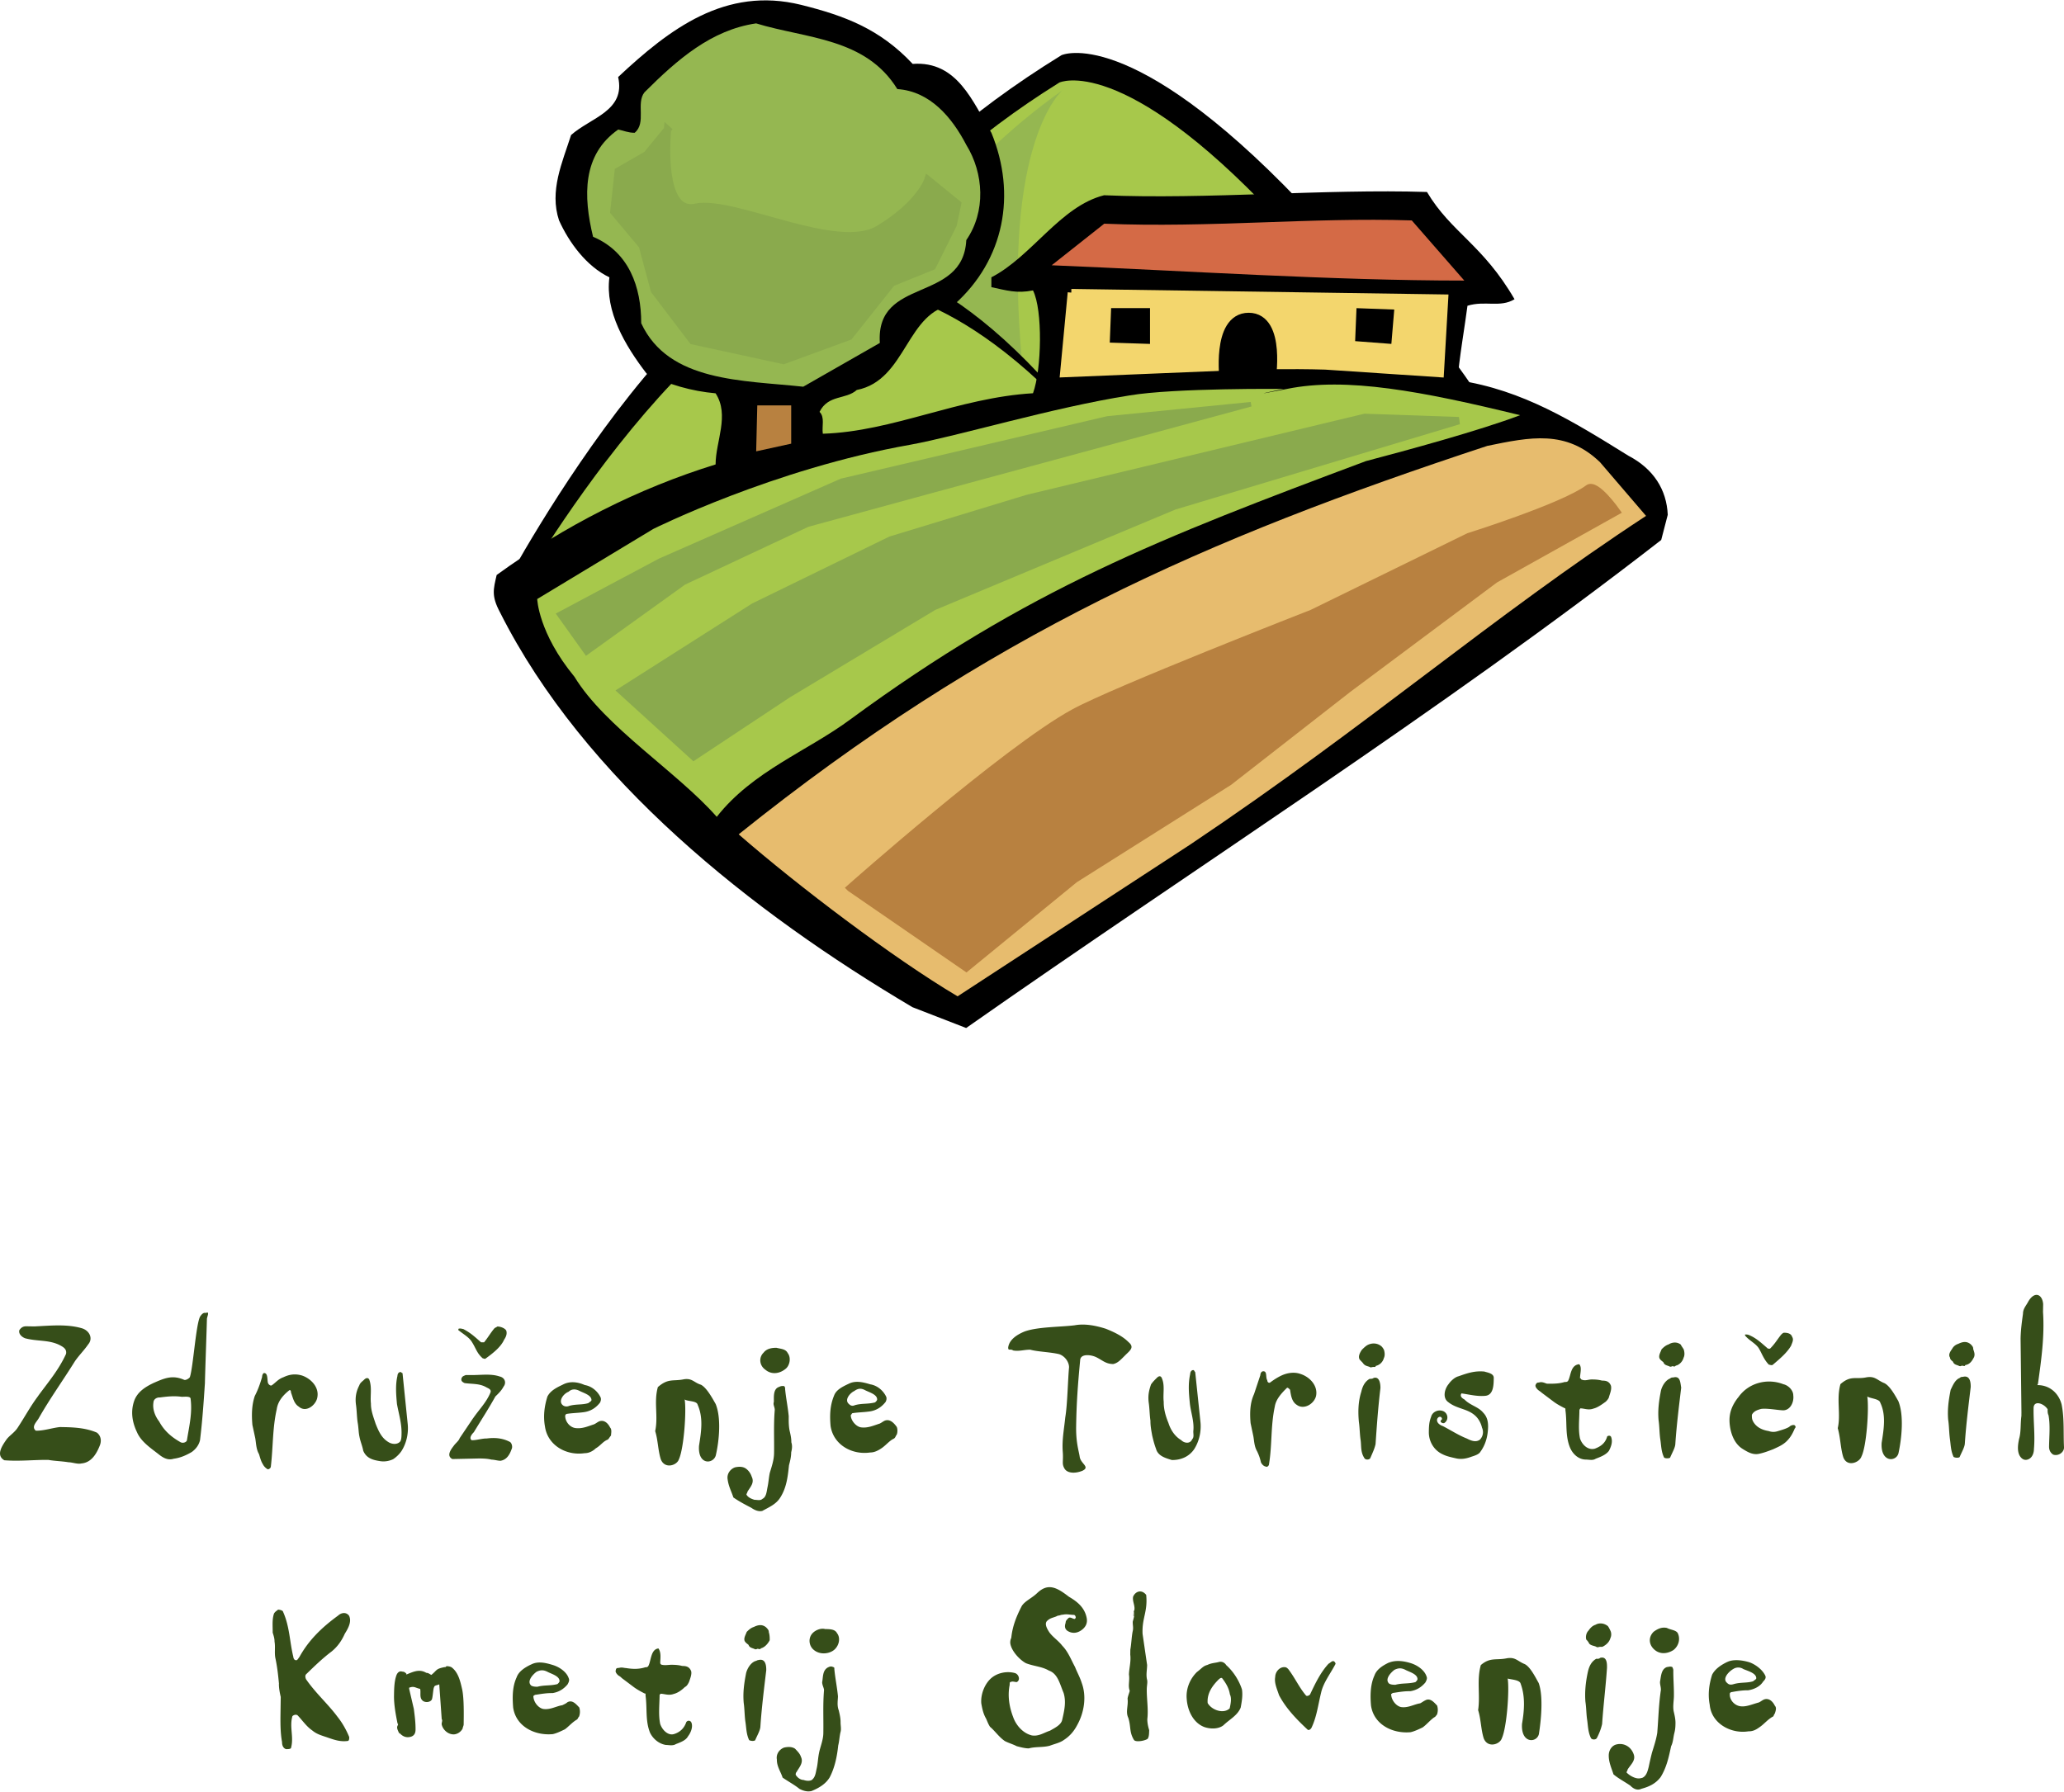 <?xml version="1.0" encoding="UTF-8"?> <svg xmlns="http://www.w3.org/2000/svg" xmlns:xlink="http://www.w3.org/1999/xlink" viewBox="0 0 600 521"><style><![CDATA[.Q{fill:none}.R{stroke-miterlimit:2.613}.S{stroke-width:2.141}.T{fill:#a7c84b}.U{fill:#8aaa4d}.V{stroke:#8aaa4d}]]></style><g fill="#364e19"><path d="M146.55 389.52c-.9 2.03-2.97 3.74-5.33 5.45-.3.28-.58-.01-.87-.01-1.73-1.48-2-2.94-3.13-4.7-.85-1.47-2.6-2.37-4.02-3.56 0-.3.3-.28 0-.3.6-.28 1.17.02 1.46.02 2.3 1.2 3.46 2.38 5.18 3.86l.88.01c1.18-1.44 1.78-2.6 2.97-4.03.3-.3.6-.3.88-.57 1.16.02 2.32.62 2.6 1.2.28.9-.03 1.76-.62 2.63m374.1 1.78c-1.18 2.03-3.23 3.76-5.28 5.5-.3.3-.88-.01-1.16-.01-1.45-1.47-2.02-3.22-2.88-4.68s-2.9-2.35-4.05-3.8v-.3c.58 0 .87.01 1.45.3 2.03.9 3.48 2.35 5.22 3.82l.58.01c1.47-1.45 2.06-2.6 3.23-4.06.3-.3.6-.58.88-.58 1.16.01 2.04.3 2.32 1.18.57.88-.01 1.75-.3 2.62m-509.5 14.5c-2.38 3.17-3.88 6.06-5.97 9.23-.9 1.45-2.37 2.3-3.26 3.45-1.2 1.73-3.27 4.6-.68 6.1 4.36.36 8.74-.16 12.82-.1 1.74.32 3.78.35 5.82.68 1.16.02 2.62.62 3.78.35 2.92-.25 4.4-2.85 5.32-5.16.6-1.45.33-2.9-.82-3.8-3.47-1.5-7.26-1.57-10.76-1.62-2.33.26-4.68 1.1-7 1.06-1.44-1.2.33-2.6.93-3.77 3.3-5.78 6.86-10.68 10.45-16.45 1.2-1.73 2.67-3.16 3.86-4.9 1.48-1.72.35-4.07-1.97-4.7-4.35-1.23-9.02-.72-13.68-.5l-2.33-.04c-.87-.01-1.46.27-2.05 1.13-.3 1.16.84 2.05 1.7 2.36 3.48.93 6.7.4 9.87 1.9 1.16.6 2.3 1.2 2 2.65-2.1 4.6-5.06 8.06-8.03 12.1m35.25.56c2.04-.26 4.1-.52 6.4-.2.87.01 2.63-.25 2.6.63.52 4.08-.4 7.86-1.06 11.92-.01.6-1.18 1.15-2.05.55-2.6-1.5-4.6-3.27-6.03-5.92-1.14-1.47-2-3.52-1.66-5.56.03-.88.9-1.45 1.78-1.43m-1.98-4.1c-2.35 1.13-4.4 2.55-5.32 4.87-1.2 3.2-.68 6.4.73 9.33 1.13 2.64 3.72 4.43 6.02 6.2 1.44 1.18 2.88 2.08 4.64 1.52 2.05-.26 3.8-1.1 5.27-1.96 1.18-.86 2.07-2 2.4-3.46.67-5.52 1.04-10.76 1.42-16.58.04-2.62.53-16.02.58-18.64.01-.58.9-2.32-.26-1.75-.3-.01-.87-.3-1.77 1.14-1.2 2.6-1.97 14.54-2.9 17.43-.01.3-1.18 1.15-1.76.85-3.47-1.5-5.82-.37-9.05 1.04m37.9-1.74c-1.47.56-2.06 1.43-3.24 2.28-.3.28-.87-.01-1.16-.6-.28-.88.04-2.9-1.12-2.93-.3 0-.6.57-.6 1.16-.6 2.03-1.22 3.77-2.12 5.5-.9 2.6-.96 5.52-.7 8.44l.82 3.8c.27 1.46.24 3.2 1.1 4.68.28.88.55 2.05 1.12 2.93.28.6.86 1.18 1.43 1.48.3 0 .88-.28.9-.86.67-5.82.46-11.06 1.7-16.58.33-2.33 1.8-4.05 3.58-5.48.3-.28.58.01.57.6.56 1.46.83 3.22 2.27 4.1 2 1.78 4.66-.22 5.28-2.25.92-3.2-1.66-5.85-4.27-6.77-2.02-.63-3.77-.36-5.54.5m22.1 2.37c-.9 1.73-1.22 3.48-.96 5.52.26 1.75.24 3.5.5 5.25.27 1.46.25 2.92.52 4.1.27 1.46.83 2.64 1.1 4.1.84 2.05 2.58 2.66 4.62 2.98 1.45.3 2.9.04 4.08-.52a9.06 9.06 0 0 0 2.37-2.29c1.5-2.3 2.12-5.2 1.87-7.84l-1.52-14.9c-.3-.01-.3-.3-.58-.3-.58-.01-.88.57-.9 1.15-.62 2.6-.38 5.53-.13 8.16.54 2.92 1.37 5.56 1.33 8.47-.01.87-.03 1.75-.33 2.33-.9 1.15-2.63.83-3.5.24-2.02-1.2-2.87-3.25-3.7-5.3-.56-1.76-1.4-3.8-1.37-5.85-.26-2.34.36-4.66-.48-7-.28-.58-.87-.6-1.46-.02-.57.57-1.15.85-1.46 1.72m33.08 9.54l-3.88 5.77c-.3.87-1.2 1.44-1.78 2.3-.9 1.15-2.08 2.88-.35 3.78l7.87-.17c1.17.02 2.33.04 3.5.34.87.01 1.75.32 2.62.33 1.75-.27 2.65-1.7 3.26-3.45.3-.58.03-1.75-.55-2.05-2.3-1.2-4.64-1.24-6.7-.98-1.46-.02-2.92.54-4.38.5-.86-.6.03-1.75.62-2.32 2.1-3.47 4.18-6.64 6.27-10.4.9-.86 1.78-1.72 2.38-2.87.9-1.15.33-2.62-1.12-2.93-2.6-.9-5.53-.38-8.44-.42h-1.46c-.6.28-.88.28-1.18.86-.3.87.27 1.17.85 1.47 2.33.33 4.37.07 6.4 1.26.58.3 1.45.6 1.14 1.47-1.2 2.92-3.28 4.92-5.06 7.52m27.77-7.73c.9-.86 2.05-.84 3.2-.24s3.47 1.22 3.45 2.68c0 .3-.6.57-.9.86-1.76.56-3.5.24-5.55.8-.6.28-1.46.27-2.03-.32-1.14-1.2.35-3.2 1.8-3.77m-1.7-2.06c-1.76.85-3.52 1.7-4.42 3.43-.92 2.9-1.25 5.8-.72 8.73.8 5.54 6.28 8.54 11.54 7.75 1.16.02 2.34-.55 3.22-1.4 1.47-.85 2.07-2 3.54-2.57.3-.28.6-.86.9-1.15.01-.58.32-1.74-.26-2.33-.56-1.17-1.7-2.36-3.18-1.8-.6.28-.88.57-1.47.85-1.75.56-3.52 1.4-5.55 1.08-1.74-.32-2.88-2.08-2.86-3.54a.63.63 0 0 1 .6-.58c1.75-.26 3.2-.24 4.96-.5 1.75-.27 3.22-1.12 4.4-2.56.3-.3.6-1.16.32-1.74-.85-1.77-2.57-3.24-4.6-3.57-2.02-.9-4.35-1.22-6.4-.1m35.46 4.3c.87.6 3.5.34 3.76 1.52 1.7 3.82 1.05 7.88.4 11.95-.38 5.82 4.3 5.3 4.9 2.7.94-4.07 1.62-10.76-.06-14.86-.85-1.47-2.55-4.7-4.28-5.6-2.03-.6-2.6-2.08-5.22-1.53-2.92.54-4.36-.36-7.3 2.22-1.23 4.35.16 8.45-.78 12.8.83 2.63.8 5.55 1.63 8.18 1.12 2.93 4.63 1.82 5.24.08 1.5-3.2 2.25-14.26 1.7-17.47m27.45-3.64c-1.76.56-1.5 2.9-1.52 4.35-.3.87.27 1.46.26 2.34-.36 4.36-.13 8.15-.2 12.52-.03 2.04-.64 3.78-1.25 5.8-.3 1.45-.33 2.6-.64 4.07-.3 1.45-.34 2.9-1.5 3.48-.6.57-1.46.27-2.34.26-.87-.3-1.74-.6-2.3-1.5.01-.3.3-.58.3-.87.9-1.44 2.08-2.6 1.23-4.35-.28-.88-.85-1.76-1.7-2.36s-2.03-.62-3.2-.34c-1.46.56-2.36 2-2.1 3.47.26 2.04 1.1 3.5 1.67 5.27 1.73 1.2 3.47 2.1 5.2 3 .86.6 2.02 1.2 3.2.92 2.06-1.13 4.1-1.98 5.3-4 1.8-2.9 2.13-6.1 2.47-9.28.3-1.16.62-2.32.64-3.78.3-1.16.32-2.04.04-2.9.02-1.17-.26-2.34-.53-3.5-.27-1.46-.24-2.92-.23-4.08-.25-2.62-.8-5.26-1.05-7.88.01-.3.01-.58-.28-.88-.6-.04-.88-.05-1.47.24m-.7-11.37c-1.46-.02-2.92.25-3.8 1.4-1.48 1.43-1.22 3.77.5 4.96 1.73 1.48 4.06 1.23 5.83-.2 1.18-.85 1.8-3.18.66-4.65-.57-1.18-2.02-1.2-3.2-1.5m22.55 12.57c1.18-.86 2.05-.85 3.2-.24 1.16.6 3.48 1.22 3.46 2.67 0 .3-.3.58-.6.86-2.05.55-3.8.23-5.84.8-.6.28-1.17.27-1.75-.32-1.45-1.2.33-3.2 1.5-3.76m-1.72-2.07c-1.76.85-3.52 1.7-4.13 3.43-1.2 2.9-1.25 5.8-1 8.73.8 5.55 6.28 8.54 11.54 7.75 1.16.02 2.34-.55 3.52-1.4 1.18-.86 2.07-2 3.24-2.57.6-.28.6-.87.9-1.15.3-.58.32-1.75.03-2.33-.85-1.18-2-2.36-3.47-1.8-.6.28-.88.57-1.47.85-1.75.55-3.52 1.4-5.55 1.08-1.45-.3-2.88-2.08-2.86-3.54.3-.3.3-.58.6-.58 1.75-.26 3.2-.24 4.96-.5 1.75-.27 3.22-1.12 4.4-2.56.3-.28.6-1.15.32-1.74-.85-1.76-2.57-3.24-4.6-3.57-2.02-.6-4.34-1.23-6.4-.1m80.54-8.4c1.48-1.43 2.66-2.3.93-3.77-1.72-1.77-4.33-2.98-6.64-3.9-2.9-.92-6.1-1.55-9.02-1-4.1.52-10.8.42-14.6 1.82-2.05.85-4.4 2.27-4.73 4.6-.02 1.16.58.3 1.44.9 1.74.32 3.2-.24 4.96-.22 2.32.62 5.82.67 8.43 1.3 1.74.6 2.88 2.38 2.86 3.83-.34 3.5-.46 10.77-1.1 14.55-.35 3.5-.97 6.4-.74 9.9.25 2.92-.34 3.5.5 4.96s3.18 1.5 5.23.66c2.35-1.13-.55-2.05-.8-4.1-.27-1.75-1.1-4.1-1.03-8.75.1-6.7.47-11.94 1.16-19.2.03-2.04 2.94-1.7 4.4-1.1 2.03.9 2.88 2.08 5.2 2.12 1.46-.3 2.35-1.44 3.54-2.58m45.37 5.92c-1.17.57-2.06 1.13-3.24 2-.3.28-.87-.01-.86-.6-.57-.88.04-2.62-1.13-2.64-.58-.01-.88.57-.9 1.15l-1.83 5.5c-1.2 2.6-1.25 5.52-1 8.43l.8 3.8c.27 1.46.25 2.92 1.1 4.4.56 1.17.85 2.05 1.12 3.22.28.58.85 1.18 1.44 1.2.3.3.88-.28.88-.57.96-5.8.46-11.06 1.7-16.87.32-2.03 1.8-3.76 3.58-5.48.3.01.58.3.86.6.26 1.75.53 3.5 1.97 4.4 2.02 1.48 4.96-.22 5.57-2.54.63-2.9-1.66-5.56-4.56-6.48-1.72-.6-3.77-.34-5.53.5m25.65.96c-1.47.85-2.07 2.3-2.4 3.75-.92 2.9-.96 5.82-.7 8.73.26 1.75.24 3.5.5 5.25s-.06 3.5 1.08 5.26c.28.6 1.45.6 1.75.03.6-1.44 1.2-2.6 1.52-4.05.38-5.53.75-10.77 1.42-16.3.02-1.16-.24-3.5-2-2.94-.3.27-.9.26-1.18.26m3.35-9.56c-1.15-.9-2.6-.9-3.78-.35-.6.28-1.18.86-1.77 1.43-.6.86-1.2 2.02-.63 2.9l.86.9c.57.88 1.15.9 2.02 1.2.3.3.58.01 1.16.02h.3c.3.01.3-.3.3-.3 1.17-.27 2.06-1.13 2.37-2.3.3-.58.3-1.45.04-2.33-.28-.6-.57-.9-.85-1.18m30.17 7.46c-2.9-.33-5.25.5-7.6 1.34-1.17.27-2.35 1.42-2.95 2.3-1.2 1.44-1.8 4.05-.08 5.24 2.6 2.08 5.8 1.83 8.1 4.2.86.9 1.43 2.06 1.7 3.23a3.11 3.11 0 0 1-.64 3.49c-1.18.86-2.62.25-3.78-.35-2.32-.9-4.63-2.4-6.94-3.6-.87-.3-1.73-.9-1.72-1.77.01-.58.6-1.16 1.18-.86.28.3.28.6.28.6-.3.3-.6.58-.3.87.28.3.58.3.87.3 1.47-.85 1.2-2.9-.24-3.5-1.45-.6-3.2.24-3.52 1.7-.6 1.45-.63 2.9-.65 4.36-.04 2.62 1.38 5.27 3.98 6.47 1.16.6 2.6.9 4.06 1.23 1.45.3 2.9.04 4.38-.52.88-.28 1.76-.56 2.35-1.13 1.78-2.3 2.4-4.92 2.45-7.54.02-1.45-.24-2.92-1.4-4.1-1.43-1.77-3.76-2.1-5.48-3.87-.58-.3-1.44-.9-.85-1.76 2.32.33 4.65.95 6.98.7s2.38-3.17 2.4-5.2c.02-1.18-1.43-1.5-2.6-1.8m23.27 2.97c-1.76.55-3.5.53-5.25.5-.87-.3-1.45-.6-2.33-.32-.3-.01-.58-.01-.88.57s.28 1.17.56 1.47c.3.3.86.6 1.15.9l3.17 2.38c1.15.9 2.3 1.5 3.46 2.1.3.01.3.3.28.6.53 3.8-.1 7.28 1.3 10.8.84 2.05 2.57 3.54 4.6 3.57 1.16.02 2.03.32 2.92-.25 1.47-.56 2.93-1.12 3.82-2.27.6-1.16 1.2-2.6.64-4.07-.28-.58-1.16-.3-1.17-.02-.6 2.03-2.08 2.88-3.55 3.44-2.05.55-3.77-1.22-4.32-2.98-.54-2.63-.2-5.25-.17-8.16.01-.3.3-.58.3-.58 1.16.02 2.32.62 3.8.06 1.17-.28 2.35-1.13 3.53-1.98.3-.3.6-.58.9-1.15.3-1.16.9-2.32.64-3.5-.56-1.47-1.73-1.48-2.6-1.5-1.16-.3-2.03-.32-2.9-.33-1.16-.02-2.05.55-3.2-.05 0 0 .01-.3-.3-.3.02-1.46.63-3.2-.23-4.08-2.62.25-2.38 3.46-3.28 4.9-.28.27-.58.27-.87.27"></path><path d="M485.52 400.8c-1.46.56-2.37 2.3-2.67 3.46-.63 3.2-.96 5.82-.7 8.73.26 1.75.23 3.8.5 5.54.27 1.75.24 3.5 1.1 5.26.3.3 1.45.3 1.75.03.6-1.45 1.5-2.9 1.52-4.06.38-5.53 1.04-10.76 1.7-16.3-.27-1.46-.24-3.5-2.3-2.95-.3 0-.6 0-.9.28m3.06-9.85c-1.15-.9-2.6-.63-3.5-.05-.88.28-1.47.85-2.06 1.42-.3.87-.9 1.73-.62 2.6.28.58.86.9 1.15 1.18.28.88 1.15.9 1.73 1.2s.88-.28 1.17.02h.3c.3.01.3-.3.6-.28.88-.28 1.77-1.14 2.08-2.3.3-.58.3-1.45.04-2.33-.3-.58-.6-.87-.88-1.46m16.66 15.4c-1.78 2.3-2.7 4.62-2.45 7.54s1.37 5.85 3.68 7.34c1.44.9 2.9 1.8 4.64 1.53 1.46-.27 2.93-.83 4.4-1.4 1.17-.56 2.64-1.12 3.82-2.27s1.78-2.3 2.4-3.75c.3-.3.3-.58.01-.87-.3-.3-1.16-.02-1.46.27-.6.57-2.64 1.13-3.52 1.4-.88.28-1.75.27-2.62-.04-2.03-.32-3.77-1.22-4.62-2.98-.28-.58-.27-1.17-.26-1.75.6-1.16 1.77-1.43 2.65-1.7 1.75-.26 4.95.37 6.4.4 2.04.03 3.24-2.28 2.98-4.33.02-1.45-1.4-2.93-2.86-3.25-4.64-1.82-10.2-.46-13.17 3.87m37.56-.3c.86.6 3.5.64 3.76 1.8 1.7 3.52 1.05 7.6.4 11.66-.38 5.82 4.28 5.6 4.9 3 .94-4.36 1.62-11.05-.06-15.15-.85-1.47-2.55-4.7-4.3-5.3-2.02-.9-2.6-2.08-5.22-1.54-2.92.54-4.36-.65-7.3 1.93-1.23 4.35.16 8.74-.78 12.8.83 2.93.78 5.84 1.62 8.48 1.12 2.93 4.64 1.53 5.25-.2 1.5-2.9 2.25-13.95 1.72-17.46m26.9-5.43c-1.46.56-2.07 2.3-2.67 3.45-.63 3.2-.97 5.82-.72 8.73.27 1.75.24 3.5.5 5.54.26 1.75.24 3.5 1.08 5.26.58.3 1.45.3 1.75.03.6-1.45 1.5-2.9 1.52-4.06.38-5.53 1.04-10.76 1.7-16.3.02-1.46-.24-3.5-2.3-2.95-.28 0-.58 0-.87.3m3.06-9.86c-1.15-.9-2.32-.62-3.5-.05-.88.28-1.47.85-1.77 1.43-.6.86-1.2 1.73-.62 2.6-.01.58.57.88.85 1.18.28.88 1.15.9 1.73 1.2s.88-.28 1.16.02a11.22 11.22 0 0 1 .58.01s.01-.3.3-.3c1.17-.27 1.77-1.14 2.36-2.3.3-.87.02-1.45-.25-2.33.02-.6-.26-.9-.84-1.48m24 32.14c1.45.6 3.2-.53 3.24-2-.23-4.08.13-8.45-.7-12.53-.82-3.22-3.4-5.6-6.9-5.64-.3 0 .01-.3.01-.3.98-6.98 1.96-13.95 1.48-20.95l.04-2.33c-.25-2.92-2.56-3.83-4.36-.65-.6 1.15-1.5 2.02-1.5 3.47-.32 2.33-.65 4.65-.7 7.27l.25 21.56c-.01.3-.01.58-.01.88-.32 2.32-.07 4.66-.68 6.7-.3 1.45-.64 3.5.22 4.96.57.88 1.43 1.47 2.6.9s1.5-2.02 1.5-2.9c.36-4.08-.17-7.87-.1-11.95.04-2.33 2.94-1.4 4.08.36-.01.58-.02 1.16.26 1.75.54 2.92.2 6.12.16 9.03-.03.87.25 1.74 1.1 2.34m-262.17-20.3c-.6 1.74-.92 3.2-.66 5.24.26 1.75.24 3.5.5 5.25-.02 1.45.25 2.92.52 4.38.28 1.16.55 2.34 1.1 3.8.55 2.05 2.58 2.66 4.6 3.27 1.46.02 2.63-.25 3.8-.8a6.97 6.97 0 0 0 2.66-2.3c1.5-2.3 2.12-5.2 1.87-7.84l-1.53-14.6c-.3-.3-.28-.6-.57-.6-.58-.01-.88.57-.9 1.15-.63 2.9-.38 5.53-.13 8.16.25 2.92 1.37 5.56 1.04 8.47-.01.87.26 1.75-.33 2.33-.6 1.45-2.35 1.13-3.2.24-2.02-1.2-3.16-3.25-3.7-5-.85-2.05-1.4-4.1-1.37-6.14-.26-2.34.36-4.66-.48-6.7-.28-.88-.86-.9-1.45-.32s-1.18 1.14-1.78 2M81.08 489.6c-.02 1.16.25 2.62.53 3.8l-.06 4.08c-.04 2.9-.1 6.1.44 9.03-.01.87.27 1.75 1.13 2.06.58.01 1.17.02 1.46-.27.92-3.2-.5-6.13.43-9.32.3-.28.9-.57 1.46-.27 1.44 1.48 2.57 3.24 4.3 4.43 1.44 1.2 2.9 1.5 4.63 2.12 1.74.6 3.47 1.2 5.52.96.6.01.6-.58.6-1.16-.84-2.05-1.98-4.1-3.4-5.88-2.85-3.83-6.3-6.8-9.15-10.92-.28-.6-.27-1.17.02-1.45 2.37-2.3 4.73-4.6 7.38-6.6 1.77-1.43 2.96-3.16 3.86-5.18.9-1.45 2.1-3.47 1.25-5.23-.85-1.18-2.3-.9-3.2-.05-4.7 3.42-8.56 7.15-11.25 12.06-.3.3-.6 1.16-1.18.86-.3-.01-.58-.6-.57-.9-1.1-4.4-1.03-8.76-3-13.15.01-.3-.86-.6-1.45-.6-.3.3-.88.57-1.18 1.15-.6 1.74-.35 3.78-.38 5.53.28.88.56 1.75.54 2.63.27 1.46-.05 3.2.22 4.66.57 2.64.82 4.97 1.07 7.6m37.03-2.64l.01-.3c-.3-.3-.58-.6-1.16-.6-.87-.3-1.46.27-1.77 1.14-.6 1.74-.64 3.78-.67 5.82-.04 2.62.5 5.54 1.04 8.18.3 0-.01.58-.01.58-.3.58-.02 1.17.54 2.34.01-.3.01-.3-.28-.6 1.14 1.48 2.3 1.78 3.47 1.5s1.48-1.15 1.5-2.02c.03-2.04-.23-4.08-.5-6.12l-1.36-5.85v-.3c1.46-.56 1.75.03 3.2.34.28 1.17-.33 2.62.82 3.5.86.6 2.33.33 2.63-.54.3-1.16.34-3.2.63-3.5.01-.58 1.47-.56 1.47-.85l.72 10.2c.3.3-.01.88-.02 1.46.27 1.46 1.7 2.94 3.45 2.96.87.01 2.05-.55 2.65-1.7 0-.3.3-.87.3-1.16.04-2.92.12-7.57-.43-10.2-.54-2.34-1.1-4.97-3.1-6.46-.58-.3-1.16-.3-1.45-.32-.3.3-.3.3-.6.28-2.63.54-2.05.84-3.82 2.27-.58-.3-.86-.6-1.45-.6-2-1.2-3.77-.35-5.82.5m37.88-.83c1.17-.56 2.05-.55 3.2.05 1.16.6 3.48 1.22 3.46 2.68-.01.3-.3.58-.6.86-2.05.55-3.8.23-5.84.78-.58-.01-1.16-.02-1.74-.3-1.45-1.2.33-3.2 1.5-4.06M154.3 484c-1.76.85-3.53 1.98-4.13 3.73-1.2 2.6-1.25 5.52-1 8.73.8 5.54 6.28 8.25 11.54 7.75 1.17-.27 2.34-.84 3.5-1.4 1.18-.86 2.07-2 3.54-2.86.3-.3.3-.58.6-.87a4.12 4.12 0 0 0 .04-2.62c-.86-.88-2-2.36-3.47-1.5-.3.3-.88.57-1.47.85-1.75.26-3.52 1.4-5.55 1.08-1.45-.3-2.88-2.08-2.85-3.83.3.01.3-.3.6-.28 1.75-.26 3.22-.53 4.96-.5 1.75-.27 3.22-1.12 4.4-2.56.3-.58.6-1.16.32-1.74-.56-1.76-2.57-3.24-4.6-3.86-2.05-.62-4.37-1.24-6.43-.1m33.2.78c-1.76.55-3.5.53-5.54.2-.58-.01-1.16-.3-2.04-.03-.3-.01-.87-.01-.88.57-.3.58.27 1.17.56 1.47.3.3.58.3 1.15.9l3.17 2.38c1.15.9 2.3 1.5 3.46 2.1.3.01.3.01.28.6.52 3.8-.1 7.28 1.3 10.8.85 1.77 2.57 3.24 4.6 3.57.87.01 2.03.32 2.92-.25 1.47-.56 2.93-1.12 3.53-2.28.9-1.15 1.5-2.9.94-4.06a.83.83 0 0 0-1.46-.02c-.6 1.74-1.8 2.9-3.54 3.44-1.76.55-3.48-1.22-4.04-2.97-.54-2.63-.2-5.54-.16-8.45l.3-.3c1.16.02 2.32.6 3.8.06 1.17-.28 2.35-1.13 3.23-2 .6-.28.9-.86 1.2-1.44.3-.87.9-2.32.63-3.2-.56-1.46-1.72-1.48-2.6-1.5-1.16-.3-2.03-.32-2.9-.34-1.16-.02-2.05.26-3.2-.05-.28-.3-.28-.3-.28-.6.02-1.17.33-2.9-.52-4.1-2.33.26-2.1 3.76-3 5.2-.28.28-.57.28-.87.27m32.03-1.8c-1.46.56-2.37 2.3-2.67 3.46-.63 3.2-.96 5.8-.7 8.73.26 1.75.23 3.8.5 5.54.27 1.75.24 3.5 1.08 5.26.58.3 1.45.3 1.75.03.6-1.45 1.5-2.9 1.52-4.06.38-5.53 1.04-10.76 1.7-16.3.02-1.46-.24-3.5-2.3-2.95-.3 0-.6.28-.88.28m3.06-9.86c-1.15-.9-2.32-.62-3.5-.05-.88.28-1.46.85-2.06 1.43-.3.87-.9 1.73-.62 2.6.28.6.86.9 1.15 1.18.28.88 1.15.9 1.73 1.2s.88-.28 1.17.02a11.22 11.22 0 0 1 .58.01s0-.3.3-.28c.88-.28 1.77-1.14 2.37-2.3.01-.58.02-1.46-.26-2.34.01-.58-.27-.88-.85-1.47m18.16 11.65c-1.76.85-1.5 2.9-1.8 4.34-.01.87.56 1.76.54 2.34-.36 4.36-.12 8.15-.2 12.52-.03 2.04-.94 4.06-1.26 5.8-.3 1.45-.33 2.9-.65 4.36-.3 1.16-.33 2.62-1.5 3.47-.6.28-1.46.27-2.33-.04-.87-.01-1.73-.6-2.3-1.5.01-.3.01-.58.3-.87.6-1.16 2.08-2.6 1.23-4.35-.28-.88-.85-1.46-1.7-2.36-.86-.6-2.03-.6-3.2-.34-1.47.56-2.36 2-2.1 3.46-.03 2.04 1.1 3.5 1.67 5.27 1.73 1.2 3.46 2.1 4.9 3.28 1.16.6 2.32.9 3.5.63 2.05-.84 4.1-1.98 5.3-4 1.5-2.9 2.13-6.1 2.47-9.28.3-1.16.33-2.33.64-3.78.3-.87.03-2.04.04-2.9.02-1.17-.26-2.34-.53-3.5-.56-1.46-.25-2.92-.23-4.08-.25-2.63-.8-5.25-1.05-7.88.01-.3.01-.58-.28-.6-.56-.27-.85-.27-1.44.01m-1-11.1c-1.16-.3-2.62.25-3.5 1.1-1.48 1.43-1.22 3.77.22 4.95 1.73 1.48 4.35 1.23 5.83.1 1.47-1.14 2.1-3.46.95-4.94-.58-1.16-2.03-1.18-3.5-1.2m61.63-10.42c-1.48 1.43-3.53 2.28-4.43 3.72-1.5 2.9-2.7 5.8-3.05 9.28-.3.58-.3 1.16-.3 1.45.26 2.34 2.84 5 4.57 5.9 2.3.9 4.64.95 6.66 2.14 2.6.9 3.15 3.83 4.27 6.47.83 2.63.2 5.25-.4 7.86-.3 1.45-2.07 2.3-3.54 3.15-1.76.56-3.23 1.7-5.26 1.38-2.62-.62-4.62-2.98-5.45-5.33-1.12-2.93-1.66-6.14-1.02-9.34.01-.58.01-.88.3-.87.6-.28 1.16.02 1.75.03 1.17-.56.6-2.32-.54-2.63-2.32-.62-4.95-.08-6.72 1.36-2.07 1.7-3.28 4.9-3.03 7.52.27 1.46.54 2.92 1.4 4.4.28.6.56 1.47 1.13 2.35 1.44 1.2 2.58 2.96 4.3 4.14 1.16.6 2.32.9 3.47 1.5 1.16.3 2.32.62 3.48.64 2.05-.56 4.1-.23 6.13-.78 1.47-.56 2.93-.83 4.1-1.68 1.76-1.14 2.95-2.58 3.85-4.3 2.1-3.75 2.75-8.4 1.35-12.22-.55-1.75-1.4-3.22-1.97-4.7-1.13-2.06-1.97-4.4-3.7-6.17-1.14-1.48-2.6-2.37-3.73-3.85-.57-.88-1.7-2.64-.53-3.5.9-.86 2.05-.84 2.94-1.4.58.01.88-.28 1.46-.27 1.17-.27 2.04.03 3.2.05.3.01.58.3.57.88l-.3.3c-.58-.01-1.15-.6-1.74-.32-.6.58-.9.86-.9 1.45-.3.87-.32 1.74.55 2.34 1.44.9 2.9.63 4.08-.23s1.78-2 1.5-3.48c-.54-2.92-2.55-4.7-5.15-6.2-3.48-2.68-6.07-4.18-9.32-1.02m28.17 6.52c-.3.87.04-2.33.02-1.46.28 1.17-.03 2.04-.34 3.2-.02 1.16.26 1.75-.04 2.9-.32 1.74-.35 3.5-.66 5.23l-.02 1.45c.26 2.04-.36 4.08-.38 5.82.27 1.75-.34 3.2.22 4.67-.01.3-.6 1.74-.62 2.32.26 2.04-.64 3.78.2 5.54.84 2.64.23 4.08 1.65 6.44.57.88 4.08.06 4.1-.52.3-.58.3-1.45.33-2.33-.28-.88-.55-2.05-.54-3.2.34-2.9-.2-5.83-.16-8.74.02-1.17.32-2.03.04-2.9-.27-1.46.04-2.62.06-4.08l-1.32-9.05c-.22-4.66 1.55-6.4 1.05-11.35-1.43-1.77-3.2-.92-3.8.52-.3 1.45.83 2.93.22 4.38v1.17zm24.78 18.44c.6-.57.88-.28.88-.28 1.14 1.48 2 2.95 2.26 4.7.56 1.17.25 2.63-.06 4.08-1.77 1.72-5.25.5-6.4-1.55-.25-2.92 1.53-5.23 3.3-6.95M348 486.1c-2.07 2-3.28 4.9-3.03 7.82.23 3.5 1.93 7.02 5.12 8.23 1.74.6 4.07.65 5.55-.5 1.77-1.72 4.12-2.86 5.03-5.17.32-1.74.63-3.48.37-5.24-.83-2.63-2.54-5.28-4.55-7.06-.57-.88-1.44-1.2-2.32-.9-1.17.27-2.04.26-3.22.83-1.18.27-1.77 1.13-2.95 2m23.8 6.75c1.98 3.82 5.13 7.07 8.3 10.03.3.3.87.01 1.17-.57 1.5-3.18 1.85-6.38 2.77-10.15.63-2.9 2.7-5.5 4.2-8.38.01-.3-.28-.6-.28-.6-.58-.6-1.17.28-1.76.56-2.37 2.58-3.87 5.77-5.38 8.95-.3.3-.88.57-1.17.28-2-2.36-3.13-5-5.13-7.65-.3-.3-.57-.6-1.16-.6-1.45-.02-2.64 1.4-2.66 2.87-.32 1.73.53 3.5 1.1 5.25m33.6-7.35c1.17-.56 2.05-.55 3.2.05 1.16.6 3.48 1.22 3.46 2.68-.01.3-.3.58-.6.86-2.05.55-3.8.23-5.84.78-.58-.01-1.17-.02-1.74-.3-1.45-1.2.33-3.2 1.5-4.06m-1.7-2.07c-1.76.85-3.53 1.98-4.13 3.73-1.2 2.6-1.26 5.8-1 8.73.8 5.54 6.28 8.25 11.53 7.75 1.17-.28 2.34-.84 3.5-1.4 1.18-.86 2.07-2 3.25-2.86.58-.28.6-.58.9-.86a4.12 4.12 0 0 0 .04-2.62c-.86-.88-2-2.36-3.48-1.5-.6.28-.88.57-1.47.85-1.75.27-3.5 1.4-5.55 1.08-1.45-.3-2.88-2.08-2.86-3.83.3.01.3-.3.6-.28 1.75-.26 3.2-.53 4.96-.5 1.75-.27 3.22-1.12 4.4-2.56.3-.58.6-1.16.32-1.74-.56-1.76-2.57-3.24-4.6-3.86-2.03-.63-4.35-.96-6.4-.12m34.6 4.6c.87.3 3.5.34 3.76 1.5 1.4 3.8 1.05 7.88.4 11.66-.38 5.82 4.28 5.6 4.9 3 .65-4.07 1.33-11.05-.06-14.86-.85-1.47-2.54-5-4.3-5.6-2.02-.9-2.6-2.08-5.22-1.54-2.92.54-4.65-.36-7.3 1.93-1.23 4.35-.13 8.74-.78 13.1.83 2.63.8 5.55 1.62 8.18 1.12 2.93 4.63 1.82 5.24.08 1.5-3.18 2.26-14.24 1.73-17.45m25.72-5.73c-1.47.85-2.07 2.3-2.4 3.75-.63 2.9-.96 5.8-.72 8.73.27 1.75.24 3.5.5 5.25s.24 3.5 1.08 5.26c.28.6 1.45.6 1.75.03.6-1.16 1.2-2.6 1.52-4.06.38-5.53 1.04-10.76 1.42-16.3.02-1.16.05-3.5-2-2.94-.3.3-.6.28-1.17.27m3.35-9.56c-1.15-.9-2.6-.9-3.5-.34-.88.28-1.47.85-2.07 1.72-.6.57-.9 1.73-.63 2.6a3.91 3.91 0 0 1 .86 1.18c.57.6 1.45.6 2.03.9.28.3.87.01 1.16.02h.3l.3.01c1.17-.56 2.06-1.42 2.37-2.58.3-.58.3-1.45.03-2.04-.27-.6-.56-1.18-.84-1.48m17.32 11.94c-1.75.56-1.78 2.6-2.1 4.34-.01.87.27 1.46.26 2.34-.65 4.36-.7 8.15-1.06 12.5-.33 2.03-.93 3.78-1.55 5.8a100.76 100.76 0 0 0-.93 4.06c-.3 1.16-.62 2.6-1.8 3.17-.88.28-1.46.27-2.33-.03a6.4 6.4 0 0 1-2.31-1.49c.01-.3.3-.58.3-.87.9-1.44 2.37-2.58 1.8-4.34-.28-.88-.85-1.76-1.7-2.35a4.05 4.05 0 0 0-3.2-.63c-1.46.27-2.36 1.7-2.38 3.17-.03 2.04.82 3.8 1.38 5.56 1.43 1.2 3.17 2.1 4.9 3.28.86.9 2.02 1.5 3.2.92 2.05-.55 4.1-1.4 5.6-3.4 1.8-2.9 2.42-6.08 3.05-8.98.6-1.16.62-2.6.93-3.78.3-1.16.33-2.03.34-2.9.02-1.16-.26-2.34-.53-3.5-.27-1.46.04-2.9.07-4.37.04-2.62-.2-4.96-.17-7.58.01-.3-.28-.88-.28-.88-.6-.3-1.2-.02-1.5-.02m-.12-11.37c-1.45-.3-2.63.25-3.8 1.1-1.48 1.43-1.5 3.47-.08 4.95 1.72 1.78 4.05 1.52 5.82.38 1.47-1.14 2.1-3.17 1.24-4.93-.56-.9-2-.9-3.17-1.5m19.34 11.93a2.67 2.67 0 0 1 2.92.04c1.45.6 3.77 1.22 3.74 2.68-.01.3-.6.57-.9.86-1.75.56-3.5.24-5.55.8-.88.28-1.46.27-2.03-.32-1.44-1.18.34-3.2 1.8-4.05m-1.72-2.06c-1.76.85-3.53 1.98-4.43 3.72-.92 2.9-1.26 5.8-.7 8.73.5 5.54 6.28 8.54 11.24 7.74 1.46.02 2.34-.54 3.52-1.4s2.07-2 3.54-2.86c.3.01.3-.58.6-.86.3-.87.6-1.74.03-2.33-.56-1.18-1.7-2.36-3.17-1.8-.6.28-.88.57-1.47.85-2.05.55-3.8 1.4-5.55 1.08s-3.17-2.1-2.86-3.83c0 0 .3-.28.6-.28 1.46-.27 3.2-.53 4.66-.5 1.75-.26 3.5-1.1 4.4-2.55.6-.58.9-1.15.6-1.74-.84-1.76-2.87-3.25-4.6-3.86-2.03-.62-4.65-.95-6.4-.1"></path></g><path d="M214.72 174.5S196.9 84.76 308.58 16.04c0 0 19.73-9.22 69.05 42.32 0 0 39.13 24.5 75.1 96.1l-238 20.04z"></path><use xlink:href="#B" class="T"></use><use xlink:href="#B" stroke="none" class="Q R"></use><path d="M308.9 26.22s-17.82 14.64-11.77 79.23c0 0-21.64-18.77-38.5-27.05 0 0 17.82-29.27 50.27-52.18" fill="#95b751"></path><path d="M146.63 170.36S209 53.27 251.95 76.5c0 0 33.4.96 77 66.82l-182.32 27.04z"></path><path d="M151.08 171.3s62.36-107.86 104.68-86.55c0 0 33.4.96 76.68 61.4L151.08 171.3z" class="T"></path><path d="M151.08 171.3s62.36-107.86 104.68-86.55c0 0 33.4.96 76.68 61.4L151.08 171.3z" stroke="none" class="Q R"></path><path d="M265.3 18.58c13.05-.96 17.5 11.14 22.9 20.04 7.32 17.82 3.82 36.9-10.82 49.95-14 1.6-13.68 21.95-28.32 24.82-3.18 2.86-8.27 1.28-10.82 6.36 1.6 1.6.63 4.14.95 6.36 20.36-.63 39.45-10.5 61.1-11.77 2.54-7 2.86-24.18 0-29.9-4.77.95-7.64 0-12.1-.95v-2.86c11.77-6.05 20.04-20.68 32.77-23.86 29.6 1.27 64.27-1.9 93.86-.95 7 11.77 16.23 15.27 25.45 31.18-4.14 2.54-8.6.32-13.68 1.9-.64 5.1-2.55 16.23-2.87 21.64 19.1 2.86 33.73 12.1 49.64 21.96 7.32 3.82 11.13 9.86 11.45 17.18l-1.9 7.32c-64.27 49.96-135.87 95.46-202.05 141.9l-15.6-6.05C218.5 265.18 169.82 226.68 145.33 178c-2.54-4.77-1.9-6.68-.95-10.82 19.73-14.32 41.04-25.14 63.64-32.14 0-6.68 4.14-14.32 0-20.68-7-.63-13.68-2.54-20.05-5.73-6.36-8.27-12.1-18.14-10.82-28-6.68-3.18-11.77-10.18-14.64-16.55-2.86-8.6.96-16.86 3.5-24.82 5.73-5.1 15.9-7 13.68-16.86 14.95-14 31.18-26.4 53.14-21 12.75 3.18 22.94 7 32.48 17.18"></path><path d="M373.17 113.08s-31.8-.32-44.86 1.9c-22.27 3.5-49.64 11.77-63.64 14.32-39.78 7-74.77 24.5-74.77 24.5l-33.73 20.37s.32 9.86 10.82 22.6c8.9 14.64 29.9 27.68 41.37 40.73 10.5-13.36 26.4-19.1 38.82-28.32 51.54-37.87 90.36-52.82 149.86-75.1 12.1-3.18 33.1-8.9 44.86-13.36-28.64-7-50.6-11.14-67.77-7.64-14.64 2.86-.96-.01-.96-.01" class="T"></path><path d="M373.17 113.08s-31.8-.32-44.86 1.9c-22.27 3.5-49.64 11.77-63.64 14.32-39.78 7-74.77 24.5-74.77 24.5l-33.73 20.37s.32 9.86 10.82 22.6c8.9 14.64 29.9 27.68 41.37 40.73 10.5-13.36 26.4-19.1 38.82-28.32 51.54-37.87 90.36-52.82 149.86-75.1 12.1-3.18 33.1-8.9 44.86-13.36-28.64-7-50.6-11.14-67.77-7.64-14.64 2.86-.96-.01-.96-.01z" stroke="none" class="Q R"></path><use xlink:href="#C" class="U"></use><use xlink:href="#C" stroke-width="1.333" class="Q R V"></use><path d="M260.86 25.9c9.55.64 15.9 8.27 20.04 16.23 5.1 8.27 5.73 19.4 0 27.68-.95 18.46-26.4 10.5-25.13 29.9l-22.27 12.73c-17.5-1.9-39.14-1.28-47.1-18.46 0-10.5-3.5-20.68-14-25.14-2.86-11.77-3.18-23.86 7.32-31.18 1.6.32 2.86.95 4.77.95 3.5-2.86.32-8.6 2.86-11.77C196.9 17.3 206.77 8.7 219.8 6.8c14.64 4.47 31.82 4.15 41.05 19.1" fill="#95b751"></path><path d="M425.68 81.58c-38.5 0-81.14-2.86-119.96-4.45L321 65.04c30.55 1.27 60.14-1.9 89.4-.95l15.28 17.5z" fill="#d46a46"></path><path d="M230 129l-10.18 2.23.32-13.36H230z" fill="#b88140"></path><path d="M478.5 150c-45.18 29.6-80.18 60.46-132.36 95.46l-67.77 44.23c-18.77-11.13-46.46-32.13-63.64-47.1 72.55-58.23 135.54-85.9 217.64-112.95 12.4-2.55 22.9-4.77 32.77 4.77L478.5 150z" fill="#e7bc6e"></path><path d="M247.17 258.18l33.73 23.23 31.5-25.77 44.87-28.32 34.68-27.05 42.64-31.82 35.32-19.73s-6.05-8.6-8.27-6.68c-7.32 5.4-34.7 14-34.7 14l-45.5 22.27s-57.9 22.6-69.36 28.96c-19.73 10.82-64.92 50.9-64.92 50.9" fill="#b88140"></path><path d="M247.17 258.18l33.73 23.23 31.5-25.77 44.87-28.32 34.68-27.05 42.64-31.82 35.32-19.73s-6.05-8.6-8.27-6.68c-7.32 5.4-34.7 14-34.7 14l-45.5 22.27s-57.9 22.6-69.36 28.96c-19.73 10.82-64.92 50.9-64.92 50.9z" stroke="#b88140" class="Q R S"></path><path d="M194.04 37.67L188 45l-8.27 4.77-1.27 11.77 8.27 9.86 3.5 13.04 11.13 14.64 26.4 5.73 19.1-7 12.4-15.6 11.78-4.77 6.04-12.1 1.28-6.05-8.6-7s-2.23 7-14.32 14.32-42-8.6-53.14-6.37c-10.82 2.56-8.27-22.58-8.27-22.58" class="U"></path><path d="M194.04 37.67L188 45l-8.27 4.77-1.27 11.77 8.27 9.86 3.5 13.04 11.13 14.64 26.4 5.73 19.1-7 12.4-15.6 11.78-4.77 6.04-12.1 1.28-6.05-8.6-7s-2.23 7-14.32 14.32-42-8.6-53.14-6.37c-10.82 2.56-8.27-22.58-8.27-22.58z" class="Q R S V"></path><use xlink:href="#D" fill="#f3d66d"></use><use xlink:href="#D" stroke="#f3d66d" class="Q R S"></use><path d="M395.44 90.8l-.3 7.32 8.27.63.64-7.63z"></path><path d="M395.44 90.8l-.3 7.32 8.27.63.64-7.63z" stroke="#000" stroke-width="2.317" class="Q R"></path><path d="M356.63 110.54s-2.23-17.5 6.36-17.5 5.73 17.5 5.73 17.5h-12.1z"></path><path d="M356.63 110.54s-2.23-17.5 6.36-17.5 5.73 17.5 5.73 17.5h-12.1z" stroke="#000" stroke-width="4.203" class="Q R"></path><use xlink:href="#E" class="U"></use><use xlink:href="#E" class="Q R S V"></use><path d="M324.17 90.8l-.3 7.64 9.22.3V90.8z"></path><path d="M324.17 90.8l-.3 7.64 9.22.3V90.8z" stroke="#000" stroke-width="2.432" class="Q R"></path><defs><path id="B" d="M222.36 170.04S206.45 87.3 307.95 24c0 0 18.14-8.6 62.68 38.82 0 0 35.96 22.6 68.73 88.77l-217 18.46z"></path><path id="C" d="M162.54 178.63l7.95 11.13 28.32-20.36 35.96-16.86 35-9.55 93.86-25.45-41.68 4.13-77.32 18.14-52.82 23.23z"></path><path id="D" d="M311.45 85.08l-2.23 23.55 54.1-2.23s11.45-.32 21.95 0l33.4 2.23 1.27-21.95-108.5-1.6z"></path><path id="E" d="M180.67 200.9l21 19.1 27.37-18.14 42.32-25.46 70-29.27 82.72-24.82-27.36-.95-98 23.54-39.77 12.1-39.78 19.4z"></path></defs></svg> 